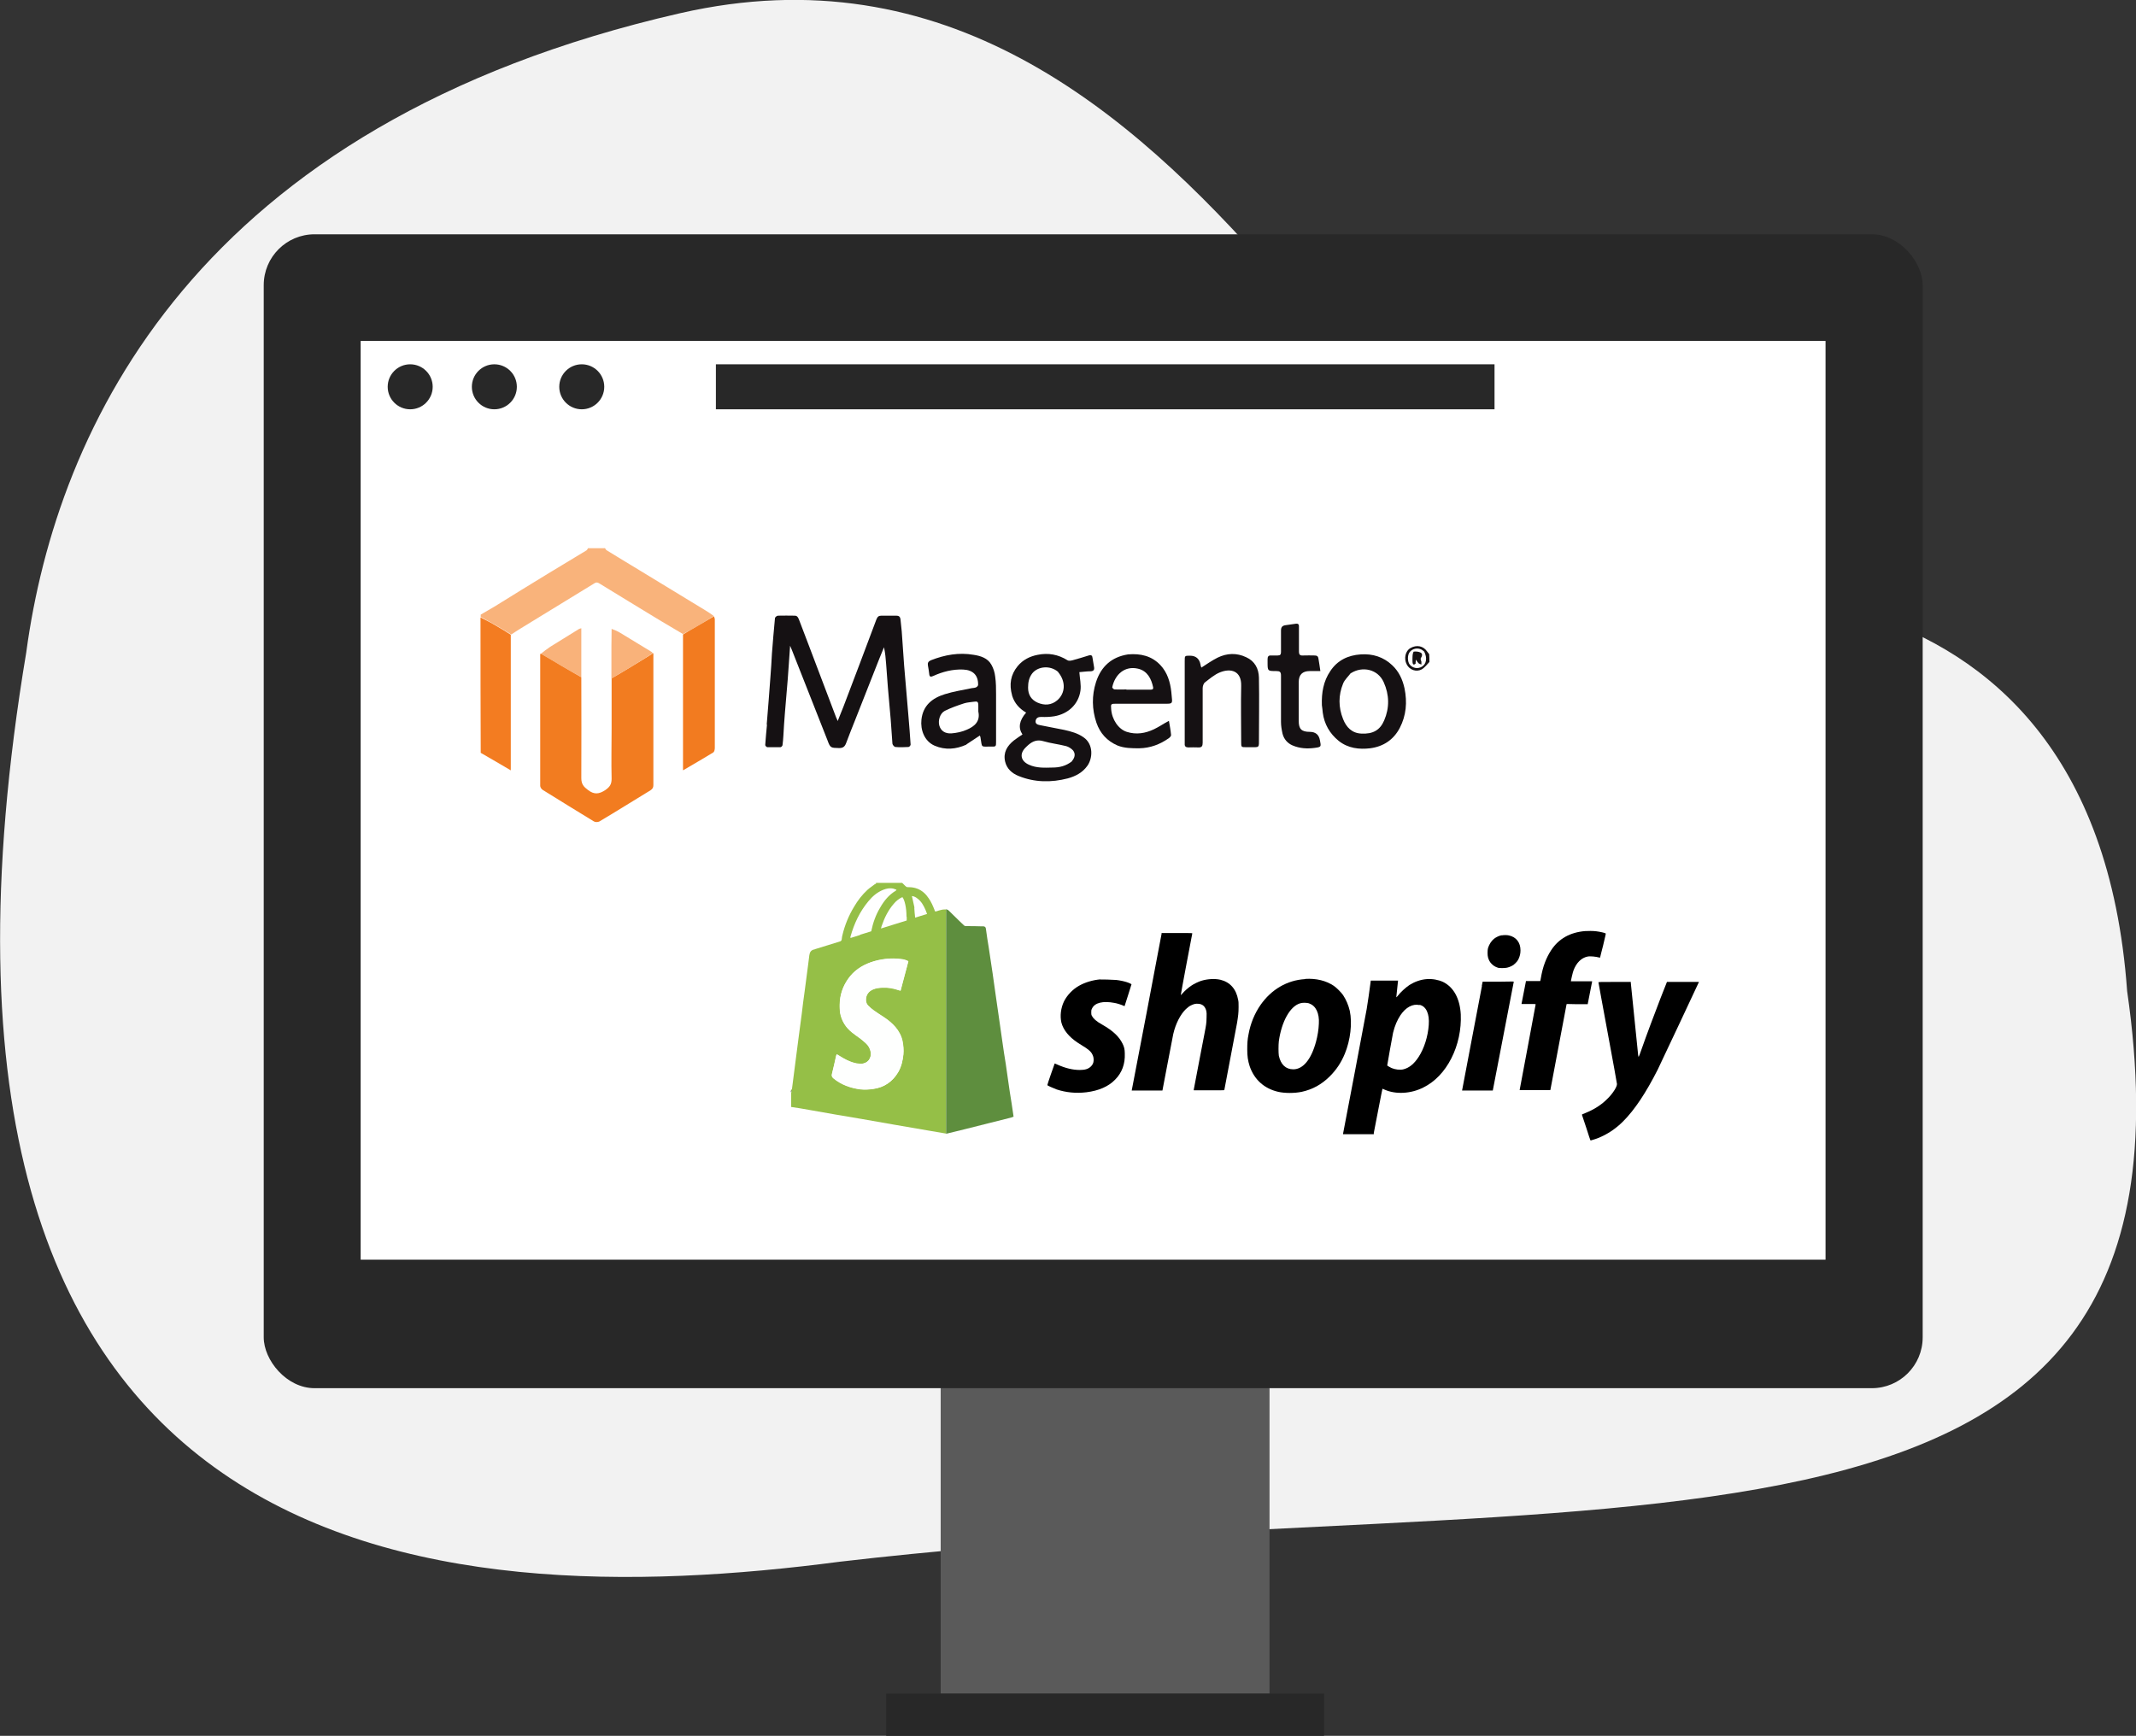 <?xml version="1.0" encoding="UTF-8"?>
<svg id="Calque_2" xmlns="http://www.w3.org/2000/svg" xmlns:xlink="http://www.w3.org/1999/xlink" version="1.1" viewBox="0 0 987.3 802.4">
  <rect x="0" y="0" width="987.3" height="802.4" fill="#333333" stroke="none"/>
  <!-- Generator: Adobe Illustrator 29.3.1, SVG Export Plug-In . SVG Version: 2.1.0 Build 151)  -->
  <defs>
    <style>
      .st0 {
        fill: #151113;
      }

      .st1 {
        fill: #f37c21;
      }

      .st2 {
        fill: #f9b27a;
      }

      .st3 {
        fill: #f27c20;
      }

      .st4 {
        fill: #141012;
      }

      .st5 {
        fill: #95bf47;
      }

      .st6 {
        fill: #5a5a5a;
      }

      .st7 {
        fill: #f27b20;
      }

      .st8 {
        fill: #fefffe;
      }

      .st9 {
        fill: #fff;
      }

      .st10 {
        fill: #030401;
      }

      .st11 {
        fill: #5e8e3e;
      }

      .st12 {
        fill: #f9b37b;
      }

      .st13 {
        fill: #282828;
      }

      .st14 {
        fill: #f2f2f2;
      }
    </style>
  </defs>
  <path class="st14" d="M12.2,301.1C26.2,198.3,90,57.4,314.4,6.1c244.3-55.8,339.5,287.3,441.6,270.3,0,0,211.4-39.4,227.2,181.7,42.3,292-242.2,222.7-594.9,263.8-188.3,24.7-447.6,6.2-376.1-420.7h0Z"/>
  <g id="Layer_1">
    <g>
      <rect class="st6" x="434.8" y="630.9" width="152" height="152"/>
      <rect class="st13" x="409.6" y="782.9" width="202.4" height="19.5"/>
      <rect class="st13" x="121.9" y="108.3" width="766.8" height="533.4" rx="23.5" ry="23.5"/>
      <rect class="st9" x="166.7" y="157.6" width="677.1" height="424.7"/>
      <circle class="st13" cx="189.6" cy="178.8" r="10.4"/>
      <circle class="st13" cx="228.5" cy="178.8" r="10.4"/>
      <circle class="st13" cx="268.9" cy="178.8" r="10.4"/>
      <rect class="st13" x="330.9" y="168.4" width="359.9" height="20.8"/>
    </g>
  </g>
  <g>
    <path class="st12" d="M279.5,253.3c.4.3.5.8.8,1,5.3,3.3,10.7,6.5,16.1,9.8,10,6.1,19.9,12.1,29.9,18.2,1.2.8,2.5,1.5,3.6,2.5-2.7,1.7-5.3,3.3-7.9,4.8-2.1,1.2-4.2,2.4-6.3,3.5-3.6-2.1-7.2-4.3-10.8-6.4-9.3-5.6-18.5-11.3-27.7-16.9-.8-.5-1.4-.8-2.4-.2-11.4,7-22.9,14-34.3,21-1.4.8-2.7,1.8-4.2,2.7-2.2-1.3-4.2-2.6-6.3-3.8-2.6-1.5-5.2-2.9-7.8-4.3,0-.4,0-.7,0-1.1,2.4-1.4,4.7-2.7,7-4.1,8.1-5,16.1-10,24.2-14.9,5.9-3.6,11.8-7.1,17.7-10.7.3-.2.5-.7.7-1,2.5,0,5,0,7.7,0Z"/>
    <path class="st1" d="M222.1,285.4c2.6,1.3,5.3,2.7,7.8,4.2,2.1,1.2,4.1,2.5,6.2,3.8,0,20.9,0,41.6,0,62.7-4.8-2.8-9.3-5.5-13.9-8.1-.1-20.8-.1-41.6-.1-62.6Z"/>
    <path class="st4" d="M660.7,306c-1.2,1.3-2.2,2.6-3.5,3.4-2.5,1.4-5.7.3-7-2.3-1.4-2.7-.6-6.2,1.7-7.5,2.9-1.7,6-1,7.7,1.5.3.4.6.8,1,1.3.1,1.2.1,2.3.1,3.6M658.3,301.2c-.4-.3-.8-.7-1.2-.9-1.9-1-4.2-.5-5.5,1.1-1.1,1.4-1.1,4.4,0,5.8,1.4,1.7,3.7,2.1,5.6,1,2.1-1.2,2.6-4,1.1-7Z"/>
    <path class="st3" d="M268.7,313.1c0,15.5.1,31.1,0,46.6,0,2.8,1.1,4,3.1,5.5,2.9,2.2,5.1,1.9,8,0,2-1.4,2.9-2.6,2.9-5.2-.2-7.8,0-15.6,0-23.4,0-7.4,0-14.8,0-22.2,0-7.9,0-15.9,0-23.7.1,7.5.1,15,.1,22.8,2.7-1.6,4.9-2.8,7.1-4.2,4-2.4,8.1-4.9,12.1-7.4,0,.5,0,.9,0,1.4,0,19.9,0,39.8,0,59.6,0,1.1-.3,1.7-1.3,2.4-7.9,4.8-15.7,9.7-23.6,14.4-.7.4-2,.4-2.6,0-7.9-4.8-15.8-9.7-23.7-14.6-.5-.3-1.1-1.2-1.1-1.8,0-20.3,0-40.6,0-60.8,0-.1,0-.2.3-.4,3.4,1.9,6.5,3.8,9.7,5.7,3,1.8,6.1,3.5,9.1,5.3Z"/>
    <path class="st0" d="M354.4,334.8c.6-7.4,1.2-14.6,1.7-21.8.3-3.6.5-7.3.7-10.9.4-5.4.9-10.9,1.4-16.3,0-.5.9-1.2,1.4-1.2,2.6-.1,5.1,0,7.7,0,1.3,0,1.6.9,2,1.8,1.6,4.2,3.2,8.4,4.8,12.6,4.1,10.9,8.3,21.8,12.4,32.7.2.4.4.8.7,1.6.9-2.4,1.8-4.4,2.6-6.5,5.1-13.5,10.3-27,15.3-40.5.5-1.2,1-1.7,2.3-1.7,2.3,0,4.6,0,6.9,0,1.1,0,1.7.4,1.9,1.5.2,1.9.4,3.8.6,5.8.4,5.2.7,10.5,1.1,15.7.6,7.8,1.4,15.6,2,23.5.4,4.4.7,8.7,1,13.1,0,.4-.6,1.1-1,1.1-2,.1-4,.2-6,0-.5,0-1.3-.9-1.4-1.5-.3-3.7-.5-7.5-.8-11.2-.4-4.9-.9-9.9-1.3-14.8-.3-3.6-.5-7.2-.8-10.7-.2-2.6-.4-5.2-1-7.9-1.4,3.4-2.8,6.8-4.1,10.2-3.1,7.9-6.2,15.7-9.3,23.6-1.4,3.5-2.8,7-4.1,10.5-.6,1.6-1.4,2.3-3.2,2.3-4-.1-4.1,0-5.5-3.8-5.5-13.9-10.9-27.7-16.4-41.6-.2-.5-.4-1-.8-1.9-.4,5.5-.7,10.5-1.1,15.6-.4,5.2-.9,10.3-1.3,15.5-.3,3.5-.5,6.9-.7,10.4-.1,1.5-.2,3-.4,4.4,0,.4-.6,1-1,1-2,0-4,0-6,0-.4,0-1-.7-1-1,.2-3.1.5-6.1.8-9.3Z"/>
    <path class="st0" d="M467.8,321.4c-1.4-5-.7-9.5,2.6-13.5,2.4-2.9,5.6-4.5,9.2-5.2,4.9-1,9.5-.2,13.8,2.5.6.4,1.6.2,2.4,0,2.5-.7,4.9-1.4,7.4-2.2,1.3-.4,1.7.1,1.8,1.2.2,1.4.5,2.8.7,4.2.2,1.2-.2,1.8-1.5,1.9-1.9,0-3.8.3-5.3.4.2,3,.9,5.9.5,8.6-.9,6.2-5.6,10.7-12.1,11.8-1.9.3-4,.4-6,.3-1.4,0-2.3.4-2.6,1.7-.3,1.5.9,1.9,2,2.1,3.7.8,7.5,1.4,11.2,2.2,3.1.7,6.2,1.5,8.9,3.4,4.7,3.2,4.3,9.7,1.8,13.2-2.2,3.1-5.4,4.8-9,5.8-7.7,2-15.4,1.9-22.8-1.1-3-1.2-5.4-3.3-6.2-6.6-1-4.2.9-7.3,4-9.8,1.3-1,2.7-1.9,4-2.8q-3.1-4.6,1.7-10.1c-3.1-1.8-5.4-4.3-6.5-7.9M495.4,351.9c1.3-1.5,1.9-3.3.6-5-.8-.9-2.1-1.7-3.2-2-3.5-.9-7.2-1.3-10.6-2.3-2.7-.8-4.8,0-6.7,1.6-.5.4-1,.9-1.5,1.4-2.9,2.9-2.2,6.2,1.6,7.9,3.5,1.6,7.2,1.4,10.9,1.3,3.2,0,6.2-.7,9-2.9M489.1,310.6c-3.7-3.2-9.4-2.6-12,.7-1.5,2-1.9,4.1-1.9,6.6,0,3.3,1.5,5.6,4.4,6.9,3.2,1.4,6.4,1.2,9.1-1.1,3.8-3.3,4-8.7.4-13Z"/>
    <path class="st7" d="M315.7,293.3c2.1-1.3,4.2-2.5,6.3-3.7,2.6-1.5,5.3-3.1,8-4.7.2.5.4,1,.4,1.5,0,19.8,0,39.5,0,59.3,0,.7-.2,1.8-.7,2.1-4.5,2.8-9.1,5.4-14,8.3,0-21.1,0-41.9,0-62.8Z"/>
    <path class="st0" d="M446.7,344.2c-4.9,2.2-9.8,2.6-14.7.5-4.8-2.1-6.6-7.4-6.1-12,.7-6.6,5-10,10.8-11.8,4.1-1.3,8.3-1.9,12.5-2.8.7-.1,1.4-.1,2-.4.4-.2.9-.7.9-1.1.1-4.5-2.4-6.9-6.9-7.1-4.9-.2-9.5,1-13.9,3-1.1.5-1.7.4-1.8-1-.1-1.3-.4-2.6-.6-3.9-.2-1.2.2-1.9,1.4-2.4,6.4-2.5,12.9-3.7,19.8-2.5,3.2.5,6.4,1.5,8.1,4.5,1,1.7,1.6,3.7,1.8,5.6.4,2.7.4,5.5.4,8.2,0,7.3,0,14.6,0,21.9,0,2.1,0,2.3-2.2,2.2-5.2,0-4.1.7-5-4.2,0-.3-.2-.5-.3-.9-2.1,1.4-4.1,2.7-6.2,4.1M452.2,327.3c0-.3,0-.6,0-.9,0-2.1-.3-2.3-2.3-2-1.4.2-2.9.3-4.2.7-3.1,1-6.2,2.1-9,3.5-2.3,1.2-3.2,4.6-2.5,6.9.7,2.3,2.6,3.7,5.6,3.5,2.4-.2,4.9-.7,7.1-1.7,3.5-1.5,6.3-3.8,5.3-8.4,0-.4,0-.9,0-1.7Z"/>
    <path class="st0" d="M521.4,302.5c5.8-.5,11,.7,15,5,3.2,3.4,4.5,7.8,5,12.3.1,1.1.2,2.1.3,3.2.2,1.9-.1,2.3-2.1,2.3-7.9,0-15.8,0-23.7,0-2.4,0-2.5.1-2.3,2.4.3,4.9,3.4,9.4,7.2,10.6,4.4,1.4,8.6.7,12.6-1.2,2.3-1.1,4.3-2.5,6.9-3.9.4,2.3.8,4.4,1,6.6,0,.5-.6,1.1-1,1.4-4.1,2.9-8.6,4.6-13.7,4.7-3.4,0-6.9,0-10.1-1.3-4.8-2.1-8-5.6-9.7-10.5-2.1-6.2-2.2-12.6-.2-18.8,2.3-7.1,7.1-11.6,14.8-12.8M520.6,318.8c3.6,0,7.3,0,10.9,0,.7,0,1.7.1,1.5-1.1-.8-3.8-2.6-7.6-7-8.6-6-1.4-10.6,2.5-11.9,8.6,0,.3.7,1,1.1,1,1.7.1,3.4,0,5.5,0Z"/>
    <path class="st0" d="M611,326c-.2-5.8.7-11.1,3.9-15.8,3.3-5,8.2-7.3,14-7.7,5.6-.4,10.6,1.2,14.6,5,3.1,2.9,4.8,6.6,5.7,10.7,1.3,6.4.8,12.5-2.2,18.3-2.9,5.5-7.6,8.6-13.7,9.4-5.1.6-10.2,0-14.5-3.4-4.2-3.4-6.7-7.8-7.4-13.1-.1-1.1-.2-2.1-.4-3.4M624.4,311.1c-1.2,1.6-2.9,3.1-3.6,4.9-2.2,5.4-2.2,10.9,0,16.4,1.5,3.8,4.1,6.5,8.4,6.7,5.4.3,8.7-1.6,10.6-6.1,2.5-5.8,2.4-11.8-.2-17.6-2.7-6.1-9.9-7.6-15.2-4.2Z"/>
    <path class="st0" d="M547.6,336c0-10.3,0-20.4,0-30.5,0-2.4,0-2.4,2.4-2.4q4.1,0,4.9,4.1c0,.5.3,1,.4,1.4,2.5-1.6,4.9-3.3,7.5-4.6,4.3-2.1,8.8-2.3,13.2-.2,4,1.8,5.8,5.3,5.9,9.4.2,10.2,0,20.3,0,30.5,0,1.3-.4,1.7-1.7,1.7-1.4,0-2.7,0-4.1,0-2.4,0-2.4,0-2.4-2.4,0-8.6-.2-17.3,0-25.9.2-7.1-4.9-8.3-9.8-6.3-2.5,1-4.7,2.9-6.9,4.6-.7.5-1.1,1.8-1.1,2.7,0,8.4,0,16.8,0,25.2,0,1.6-.4,2.3-2.1,2.2-1.5-.1-3,0-4.5,0-1.2,0-1.8-.5-1.7-1.7,0-2.5,0-4.9,0-7.5Z"/>
    <path class="st0" d="M600.4,294.8c0,2.2,0,4.3,0,6.3,0,1.6.5,2,2,1.9,1.8-.1,3.5,0,5.3,0,1,0,1.6.4,1.7,1.4.3,1.8.6,3.6.9,5.8-1.7,0-3.3,0-4.9,0q-5.1,0-5.1,5.1c0,6,0,12,0,18,0,3.7,1.3,5,5.1,5q4,0,4.7,3.9c.6,3,.6,3.1-2.3,3.5-3.5.5-7,.3-10.3-1.1-2.4-1-4.1-3-4.7-5.5-.4-1.8-.7-3.6-.7-5.4,0-7.1,0-14.3,0-21.4,0-1.7-.5-2.1-2.2-2.1-4,0-4,0-4-4.1,0-.5,0-.9,0-1.4,0-1.2.4-1.8,1.7-1.7,1,0,1.9,0,2.9,0,1.2,0,1.6-.4,1.6-1.6,0-3.3,0-6.6,0-9.9,0-1.6.6-2.3,2.1-2.5,1.6-.2,3.3-.5,4.9-.7.9-.1,1.3.3,1.3,1.1,0,1.7,0,3.4,0,5.3Z"/>
    <path class="st2" d="M301.9,301.9c-4,2.6-8,5-12.1,7.5-2.2,1.3-4.4,2.6-7.1,4.2,0-7.8,0-15.3,0-22.9,1.4.5,2.8,1.1,4.1,1.9,4.8,2.9,9.6,5.8,14.3,8.7.2.1.4.4.7.7Z"/>
    <path class="st2" d="M268.7,313c-3.1-1.6-6.1-3.4-9.1-5.1-3.2-1.9-6.3-3.8-9.6-5.7,1.4-1.1,2.8-2.2,4.3-3.2,4.5-2.8,8.9-5.5,13.4-8.3.2-.1.5-.1,1-.3,0,7.6,0,15,0,22.6Z"/>
    <path class="st4" d="M654.5,306.5c-.9,1.1-1.5.8-1.6-.4,0-.9-.1-1.8,0-2.7,0-.8.3-2.1.6-2.2,1.1-.1,2.3,0,3.2.5.9.5.7,1.6,0,2.6-.2.3.2,1.1.3,1.6,0,.4,0,.9,0,1.3-.4-.2-.9-.3-1.3-.6-.4-.4-.7-.9-1.3-1.7,0,.7,0,1.1-.1,1.6Z"/>
  </g>
  <g>
    <path class="st5" d="M417,408.1c.7.6,1.2,1.3,1.9,1.8.2.2.7.2,1.1.2,1.4,0,2.7.2,4,.7,2.3.9,4,2.5,5.3,4.5,1.1,1.6,1.9,3.4,2.6,5.2,0,.2.2.4.3.8.3,0,.5,0,.8-.1.7-.2,1.4-.5,2.1-.6.7-.2,1.4-.2,2.2-.2,0,31,0,62,0,92.9,0,3.6,0,7.1,0,10.7-2.9-.5-5.9-1-8.8-1.5-5-.9-10-1.7-15.1-2.6-4.9-.9-9.8-1.7-14.8-2.6-4.1-.7-8.3-1.4-12.4-2.1-4.2-.7-8.4-1.5-12.5-2.2-2.6-.5-5.3-.9-8-1.3,0-2.1,0-4.3,0-6.5.1-.4.2-.7.2-.9,0-.3-.2-.2-.2,0,0-.2,0-.4,0-.6.5,0,.4-.4.4-.6.6-4.7,1.2-9.3,1.8-14,.4-2.8.7-5.7,1.1-8.5.5-4,1.1-8.1,1.6-12.1.4-3.4.8-6.7,1.3-10.1.5-4.1,1.1-8.1,1.6-12.2.2-1.6.4-3.1.6-4.7.2-1.4.8-2.3,2.2-2.6.2,0,.4-.1.6-.2,3.7-1.1,7.3-2.3,11-3.4.8-.2,1.2-.5,1.2-1.4,0-.6.2-1.1.3-1.7,1.1-4.6,2.9-9,5.4-13.1,1.7-2.9,3.7-5.5,6.2-7.8,1.1-1,2.3-1.7,3.4-2.6.2-.1.7-.1.5-.6,4,0,8,0,12.1,0M419.1,423.9c0,0,0-.1-.1-.3,0-3.8-.8-7.6-1.9-8.9-1.6.7-2.9,1.8-4,3.1-2.6,3-4.3,6.5-5.6,10.3-.1.3-.2.7-.3,1.1,4.1-1.3,8-2.5,11.9-3.7,0-.6,0-1,0-1.5M418.8,448.4c.3-1.3.7-2.6,1-4-1.1-.6-2.2-.8-3.3-1-4.8-.6-9.5-.1-14.1,1.5-4.2,1.5-7.8,3.9-10.4,7.6-2.5,3.5-3.8,7.4-3.9,11.7,0,1.4,0,2.7.2,4.1.7,3.7,2.6,6.7,5.5,9,1.2,1,2.5,1.9,3.8,2.8,1,.8,1.9,1.5,2.8,2.4,1,1,1.7,2.2,2,3.7.6,3-1.4,5.5-4.5,5.6-.7,0-1.5,0-2.2-.2-2.9-.6-5.5-2-8-3.6-.3-.2-.6-.4-1-.6-.1.4-.2.7-.3.9-.6,2.7-1.2,5.5-1.9,8.2-.2.9,0,1.4.7,2,3.6,3,7.9,4.5,12.5,5.1,1.9.2,4,.1,5.9-.2,5.1-.7,9-3.4,11.6-7.9,1.4-2.5,2-5.2,2.3-8,.2-2.1,0-4.2-.4-6.2-.5-2.5-1.7-4.6-3.3-6.5-1.5-1.8-3.4-3.3-5.4-4.6-1.5-1-3-1.9-4.5-3-1-.7-1.9-1.5-2.7-2.3-.8-.8-1.1-1.8-1-2.9.1-2.1,1.2-3.6,3.1-4.5,1.5-.7,3-.8,4.6-.9,2.5-.1,4.9.3,7.3,1.1.3.1.6.2,1,.3.8-3.2,1.7-6.3,2.5-9.5M397.5,432.1c1.8-.5,3.5-1.1,5.2-1.6.8-3.9,2.1-7.6,4.1-10.9,1.8-3.2,4.1-6,7.3-7.9,0,0,.2-.2.3-.4-.6-.2-1-.4-1.4-.5-1.6-.4-3.2-.1-4.7.5-2.8,1.1-5,3-6.9,5.3-4,4.8-6.6,10.3-8.3,16.4,0,.1,0,.3,0,.6,1.5-.5,2.9-.9,4.5-1.4M422.6,419.6c.1,1.5.2,3,.4,4.6,1.8-.6,3.6-1.1,5.5-1.7-.3-.8-.5-1.5-.8-2.1-.9-2-1.9-3.8-3.7-5.1-.7-.6-1.6-1-2.5-1.1.4,1.8.8,3.5,1.2,5.4Z"/>
    <path class="st10" d="M365.6,504.3c0-.3.2-.4.2-.1,0,.2,0,.5-.2.8,0-.2,0-.4,0-.7Z"/>
    <path class="st11" d="M437.3,523.9c0-3.6,0-7.1,0-10.7,0-30.9,0-61.9,0-92.9.4.1.9.3,1.2.6,1.6,1.5,3.1,3.1,4.7,4.6.8.7,1.5,1.5,2.3,2.2.3.3.6.4,1,.4,2.4,0,4.7,0,7.1.1.3,0,.7,0,1,0,.7.1,1,.4,1.1,1.1.4,2.9.8,5.8,1.3,8.6.6,4,1.2,8,1.8,12,.5,3.5,1,7,1.5,10.6.5,3.5,1,6.9,1.5,10.4.5,3.5,1,7,1.5,10.5.5,3.5,1,7,1.6,10.5.4,2.6.7,5.1,1.1,7.7.5,3.5,1,7,1.6,10.5.3,2,.6,4,.9,6.1-.4.1-.7.3-1.1.4-7,1.8-14.1,3.5-21.1,5.3-3,.7-5.9,1.5-9,2.2Z"/>
    <path class="st8" d="M418.8,448.5c-.8,3.2-1.7,6.2-2.5,9.4-.4-.1-.7-.2-1-.3-2.4-.8-4.8-1.3-7.3-1.1-1.6,0-3.1.2-4.6.9-1.9.9-3,2.4-3.1,4.5,0,1.1.2,2.1,1,2.9.8.8,1.7,1.6,2.7,2.3,1.4,1,3,2,4.5,3,2,1.3,3.8,2.8,5.4,4.6,1.6,1.9,2.8,4.1,3.3,6.5.4,2,.6,4.1.4,6.2-.3,2.8-.9,5.5-2.3,8-2.6,4.5-6.5,7.2-11.6,7.9-2,.3-4,.4-5.9.2-4.6-.6-8.8-2.1-12.5-5.1-.7-.6-.9-1.1-.7-2,.7-2.7,1.3-5.5,1.9-8.2,0-.3.1-.5.3-.9.4.2.7.4,1,.6,2.5,1.6,5.1,3,8,3.6.7.1,1.5.2,2.2.2,3.1,0,5-2.5,4.5-5.6-.3-1.4-.9-2.7-2-3.7-.9-.8-1.9-1.6-2.8-2.4-1.2-1-2.6-1.9-3.8-2.8-2.9-2.3-4.8-5.3-5.5-9-.2-1.4-.3-2.7-.2-4.1.1-4.3,1.5-8.2,3.9-11.7,2.6-3.7,6.2-6.1,10.4-7.6,4.6-1.6,9.3-2.1,14.1-1.5,1.1.1,2.2.4,3.3,1-.4,1.3-.7,2.7-1.1,4.1Z"/>
    <path class="st11" d="M419.1,423.9c0,0-.1,0-.1-.2,0,0,.1,0,.1.2Z"/>
    <g>
      <path d="M732.6,430.4c-6.9.6-12.1,3.5-15.6,8.8-2.3,3.5-3.9,7.6-4.8,13-.1.6-.2,1.2-.3,1.3,0,0-1.4,0-3.3,0h-3.3v.2c0,.1-.5,2.4-1,5.1-.5,2.7-1,5-1,5.1v.2c0,0,3.2,0,3.2,0,3.1,0,3.3,0,3.3.2s-1.7,9.1-3.7,19.9l-3.7,19.7h7.1c3.9,0,7.1,0,7.1,0,0,0,7.5-39.5,7.5-39.7s2.2,0,4.9,0h4.9v-.2c0-.1.5-2.4,1-5.1.5-2.7,1-5,1-5.1v-.2c0,0-4.9,0-4.9,0-2.7,0-4.9,0-4.9,0,0-.4.9-4.3,1.2-5,1.3-3.5,3.6-5.8,6.4-6.4,1.3-.3,3.9,0,5.4.4.3.1.5.1.5,0,0,0,.6-2.6,1.4-5.6,1-4.2,1.3-5.5,1.2-5.5-.4-.3-2.7-.8-4.3-1-1.2-.2-4.2-.2-5.3-.1Z"/>
      <path d="M536.9,431.7c0,.2-3.2,16.6-6.9,36.4l-6.9,36h7.1c3.9,0,7.1,0,7.1,0,0,0,1.1-5.7,2.4-12.6,1.3-6.9,2.5-13,2.6-13.5,1.1-4.8,3.3-9.1,5.9-11.6,1-.9,1.5-1.3,2.6-1.8,1.1-.5,1.9-.7,3-.6,2.1.1,3.3,1.3,3.8,3.4.1.7.2,1.1.1,2.9,0,1.2-.1,2.6-.2,3.2,0,.6-1.4,7.5-2.9,15.4-1.5,7.9-2.8,14.5-2.8,14.7v.4c0,0,7,0,7,0,5.6,0,7.1,0,7.1-.1,0-.2,5.6-29.4,5.9-31.1.5-3.1.7-4.6.7-7.2,0-1.9,0-2.6-.2-3.4-.9-5-3.7-8.2-8.2-9.3-2.6-.6-6-.4-8.9.5-1.2.4-3.4,1.4-4.5,2.2-1.5,1-3.1,2.4-4.3,3.8-.4.5-.6.6-.6.5,0,0,1.1-6.5,2.6-14.2,1.5-7.7,2.7-14.1,2.7-14.2,0-.2-.1-.2-7.1-.2h-7.1v.3Z"/>
      <path d="M694.2,432.3c-1.2.2-2.7.9-3.7,1.7-1.2,1-2.2,2.6-2.7,4.2-.3.9-.3,3.5,0,4.4.3,1.1.8,2.1,1.6,2.9.8.8,1.5,1.3,2.6,1.7.8.3.9.3,2.4.3,1.8,0,2.7-.2,4.2-.9.8-.4,1.1-.6,1.9-1.4.8-.8,1-1.1,1.4-1.9.6-1.3.9-2.5.9-4,0-3.6-2-6.2-5.4-6.9-.8-.2-2.5-.2-3.3,0Z"/>
      <path d="M603.2,452.6c-8.3.5-15.6,4.8-20.6,12-2.7,3.9-4.6,8.5-5.5,13.5-.5,2.4-.6,4.3-.6,7,0,3.1.3,5.2,1.1,7.7,2.1,6.2,6.7,10.4,13.2,11.9,3.1.7,7.5.7,10.9,0,5-1.1,9.2-3.4,13-7.2,3-3,5.2-6.3,6.9-10.4,2.6-6.3,3.5-14.1,2.3-19.8-.6-2.6-1.7-5.2-3.1-7.3-.9-1.3-3-3.4-4.3-4.3-3.6-2.4-8.1-3.5-13.2-3.2ZM605.2,463.9c3,1,4.7,4.5,4.4,9.3-.1,2.8-.6,5.7-1.3,8.3-2.2,8.2-6,12.8-10.5,12.8-3.5,0-5.8-2.2-6.7-6.3-.2-1.3-.2-4.9,0-6.7,1.3-9.2,5.2-16.1,9.8-17.5,1.3-.4,3-.3,4.2,0Z"/>
      <path d="M659.4,452.6c-2.7.2-5.5,1.2-7.9,2.7-1.8,1.2-4.2,3.4-5.4,5-.5.6-.7.8-.7.6s.2-1.8.4-3.8.4-3.8.4-3.8c0,0-2.8,0-6.3,0h-6.3l-.2,1.5c-.3,2.3-1.2,8.9-1.7,11.7-.3,1.8-10.5,55.7-10.9,57.5v.3c0,0,7.1,0,7.1,0h7.1v-.6c.5-2.5,3.9-20.3,4-20.4,0,0,.5.1,1,.4,5.2,2.3,12.2,1.9,17.9-1,5.3-2.6,9.8-7.3,12.9-13.4,3.2-6.2,4.7-13.5,4.4-20.4-.4-7.3-3.3-12.6-8.2-15-2.2-1-4.9-1.5-7.6-1.3ZM656.2,464.5c3,.7,4.6,4.1,4.2,9.3-.4,5.4-2.1,10.8-4.7,14.8-2.1,3.2-4.3,5-7,5.7-1.6.4-3.9.1-5.5-.6-.7-.3-2-1.1-2-1.2,0-.3,2.5-14.3,2.7-15.1.8-3.3,1.9-5.8,3.4-8.1,2.5-3.7,5.7-5.4,8.8-4.7Z"/>
      <path d="M508.8,452.7c-3.7.3-7.3,1.4-10.1,3-3,1.7-5.5,4.4-6.9,7.2-1.5,3.1-1.9,6.8-1.2,9.8.9,3.4,3.4,6.5,7.4,9.2.4.3,1.4.9,2.2,1.4,2.7,1.6,4.1,2.8,4.7,4.1.5,1,.6,1.6.6,2.7,0,1.2-.5,2.2-1.4,3-1.2,1.1-2.7,1.5-5,1.5-3.2,0-6.6-.8-10.4-2.5-.6-.3-1.2-.5-1.2-.5-.1.2-3.5,9.9-3.4,10,0,.2,2.7,1.4,4.3,2,4.3,1.4,8.9,1.9,13.8,1.3,5.6-.7,10.1-2.6,13.2-5.8,3.2-3.2,4.7-7.3,4.5-12.1,0-1.9-.3-3.1-1-4.5-1.6-3.3-4.4-6-9.5-8.9-2.7-1.5-4-2.7-4.7-4-.3-.6-.3-.8-.3-1.7s0-1,.4-1.8c1.3-2.6,5-3.5,10.3-2.5,1.2.2,3.1.8,4.2,1.3l.5.2,1.6-5c.9-2.8,1.6-5,1.6-5.1,0-.1-1.2-.7-2.2-1-1.2-.4-3.1-.8-4.8-1-1.2-.1-6.4-.3-7.5-.2Z"/>
      <path d="M685,455.7c-.2,1.1-2.4,12.4-4.8,25.2l-4.4,23.2h7.1c3.9,0,7.1,0,7.1,0,0,0,9.7-50.1,9.7-50.3s-3.2,0-7.2,0h-7.2l-.4,2Z"/>
      <path d="M738.8,453.9c0,0,1.9,10.7,4.3,23.5,2.4,12.8,4.3,23.5,4.3,23.7,0,1.3-1.8,4.2-4.2,6.6-2.8,2.9-6.2,5.1-10.4,6.8-1.1.4-1.7.7-1.6.8,0,0,.9,2.8,2,6,1,3.2,1.9,5.9,2,5.9,0,0,2.2-.6,3.4-1.1,4.3-1.7,8.2-4.3,11.6-7.7,5.4-5.4,10.5-13.1,16-23.9.6-1.2,5.1-10.9,10.1-21.4l9-19.2h-7.4c-4.1,0-7.4,0-7.4,0-.1.1-5.2,13.2-7.4,19.2-1.9,5.2-3,8-4.4,12.1-.6,1.8-1.2,3.3-1.3,3.4,0,0-.1-.3-.2-.8-.2-2.3-3.2-31.6-3.4-33.4v-.5h-7.5c-6.5,0-7.4,0-7.4.2Z"/>
    </g>
  </g>
</svg>